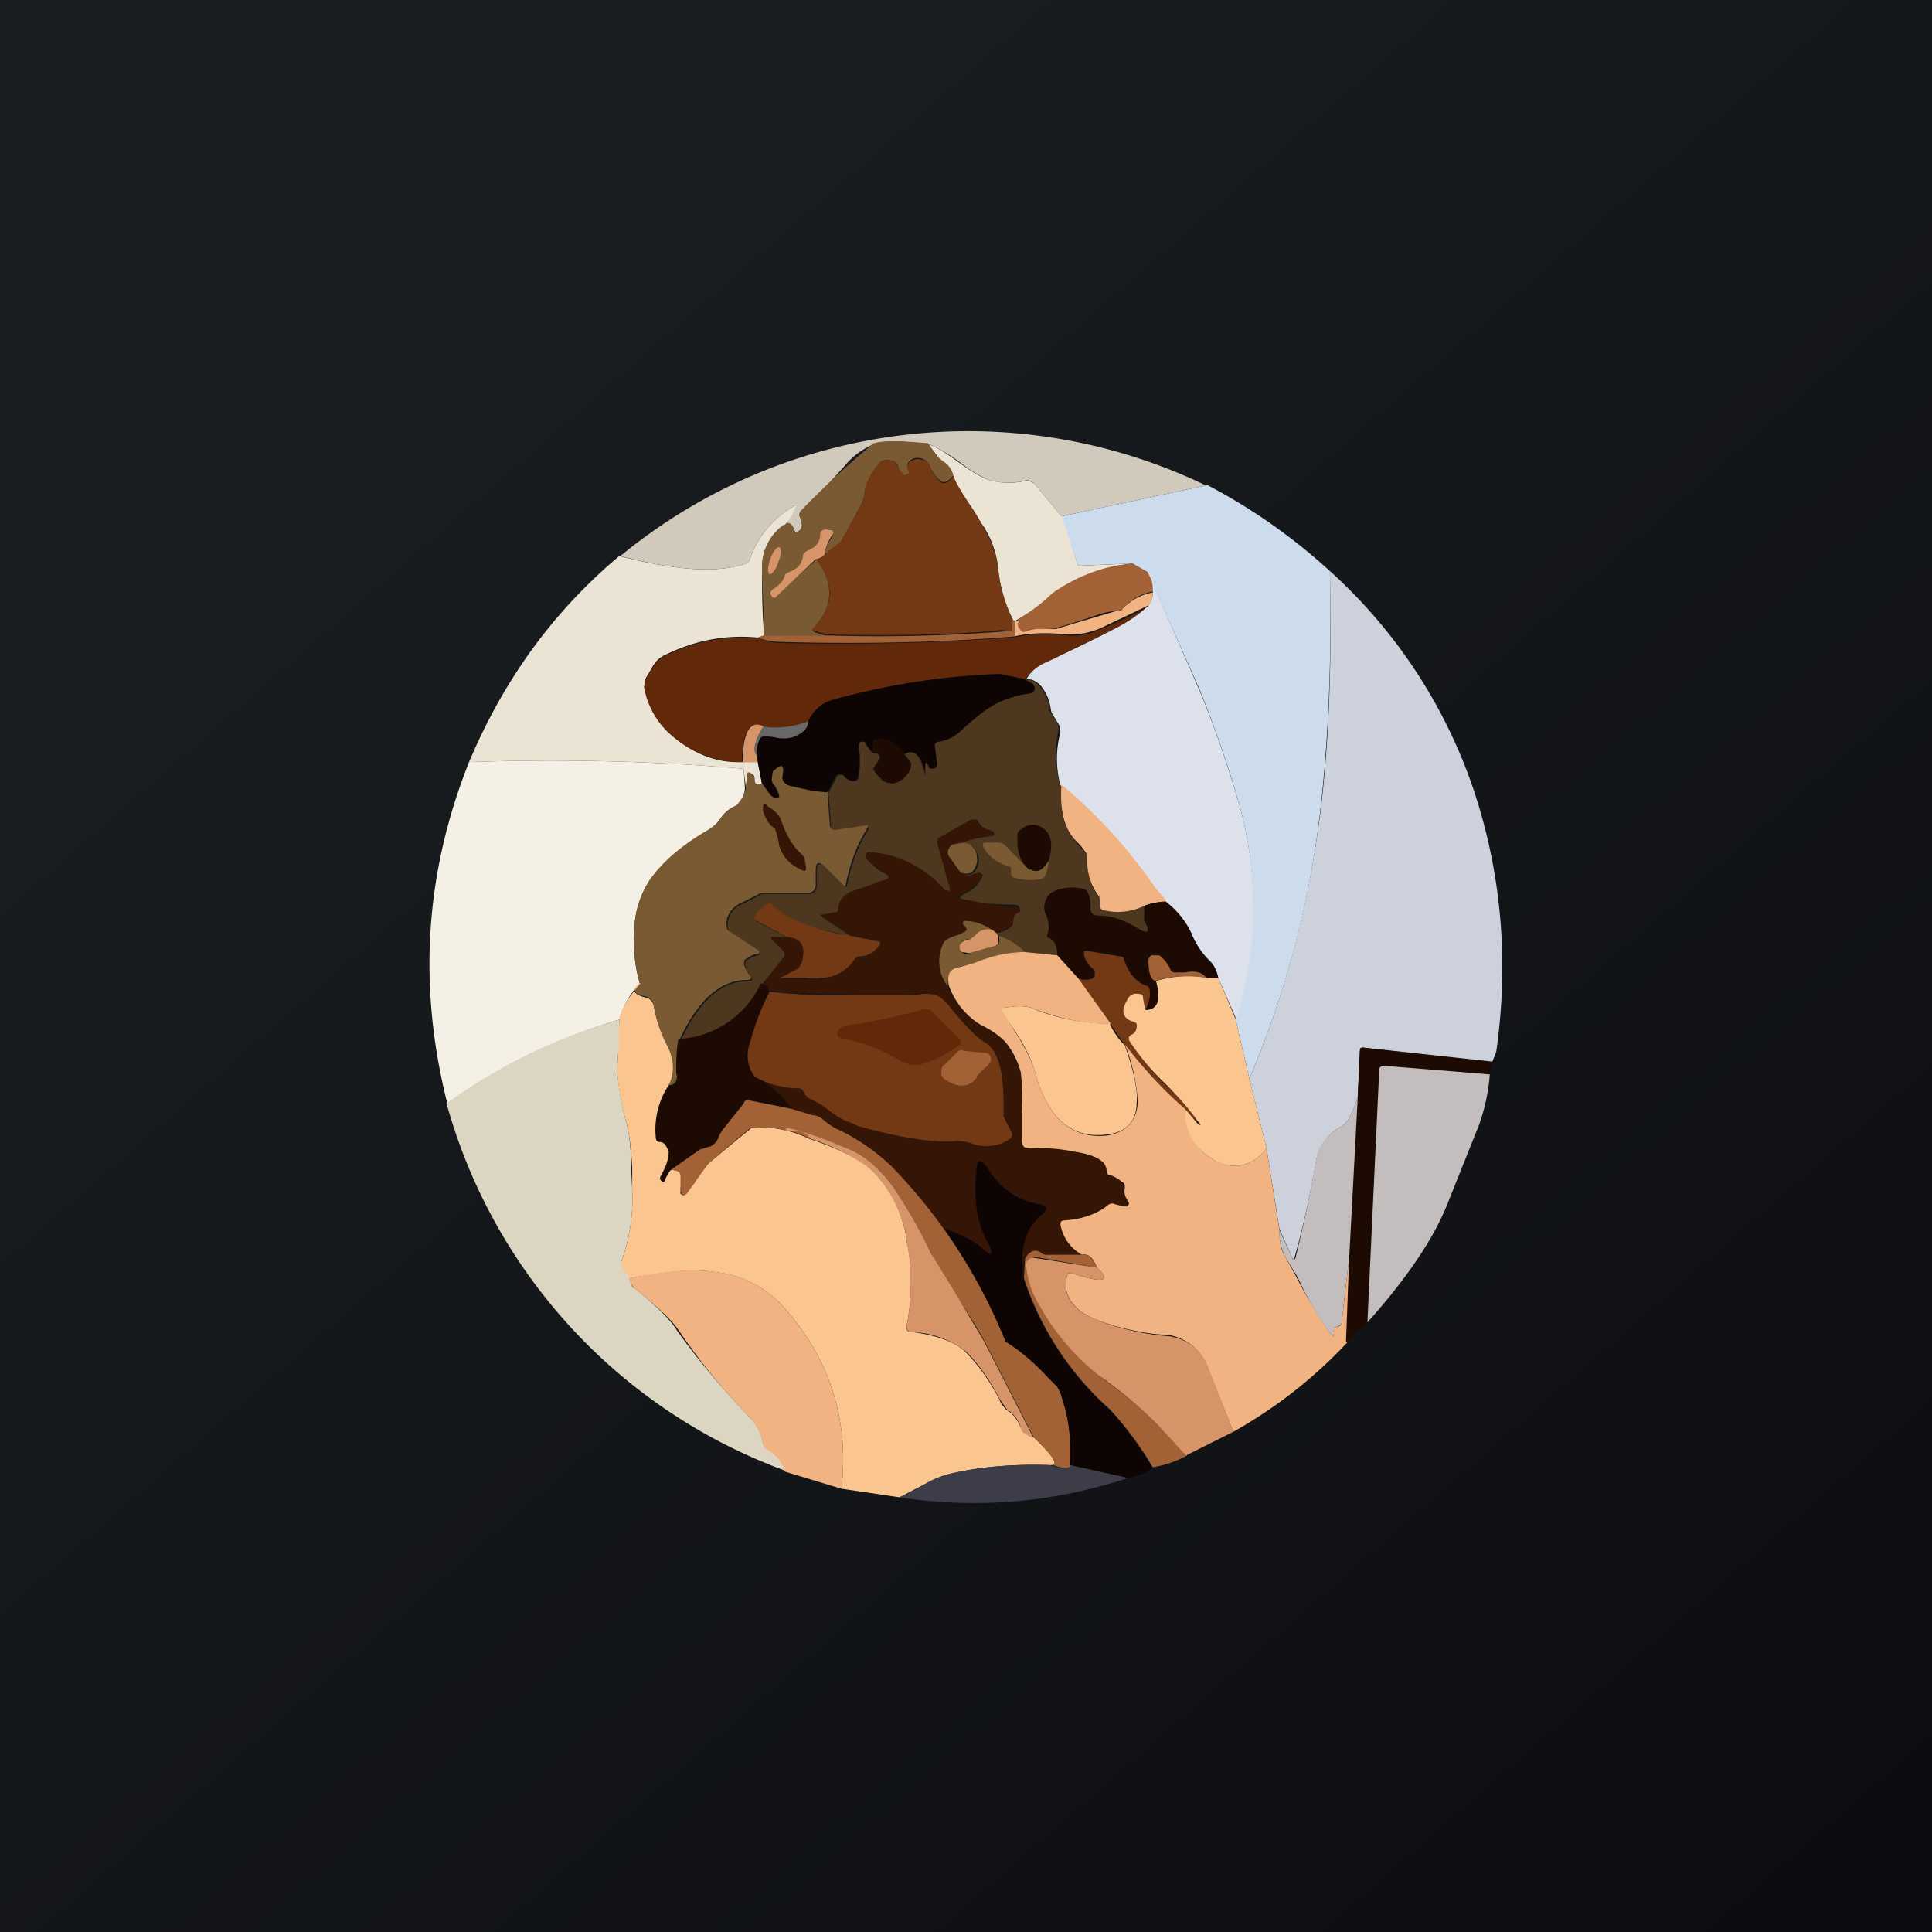 <!-- by TradingView --><svg width="18" height="18" viewBox="0 0 18 18" xmlns="http://www.w3.org/2000/svg"><rect x="0" y="0" width="18" height="18" fill="#808080" stroke="none"/><path fill="url(#a)" d="M0 0h18v18H0z"/><path d="m11.25 4.52-1.36.29-.25-.3a.09.09 0 0 0-.1-.03.62.62 0 0 1-.33-.01 1.13 1.13 0 0 1-.25-.15 1.55 1.55 0 0 0-.3-.18c-.24-.03-.41-.04-.52 0a.68.68 0 0 0-.27.2 7.86 7.86 0 0 1-.4.42.05.05 0 0 0-.02.05c.03.07.03.11-.01.14-.02.02-.03.01-.04-.01-.02-.06-.05-.08-.1-.06.05-.05.09-.1.1-.15.02-.02 0-.03-.01-.01a.9.9 0 0 0-.4.48c0 .02-.02.04-.04.05-.25.09-.64.07-1.17-.07a5.1 5.1 0 0 1 5.47-.65Z" fill="#D0C9BC"/><path d="m9.9 4.8.13.43c0 .03.02.04.04.04l.48-.02-.14.02a1.56 1.56 0 0 0-.6.26c-.1.1-.2.17-.31.23l-.05.03-.01-.01-.03-.06a1.4 1.4 0 0 1-.11-.42.88.88 0 0 0-.14-.4 3.9 3.9 0 0 1-.14-.22c-.07-.1-.12-.19-.14-.25a.2.2 0 0 0-.1-.13.15.15 0 0 1-.04-.04l-.09-.12c.09.03.19.1.3.18.11.08.2.13.26.15.1.03.21.04.34.01.03 0 .06 0 .09.03l.25.3Z" fill="#EBE4D4"/><path d="m8.65 4.14.09.12.05.04a.2.2 0 0 1 .09.13c-.05.07-.1.08-.14.03a.38.38 0 0 1-.08-.12.11.11 0 0 0-.08-.07c-.05-.01-.08 0-.11.03-.02.02-.02.05 0 .1v.01l-.03.02h-.02a.4.4 0 0 1-.05-.07c0-.04-.03-.07-.08-.07-.04-.01-.08 0-.11.04-.08.1-.12.2-.13.3l-.02.06-.18.33a.16.16 0 0 1-.02.03l-.15.12a.5.5 0 0 1 .08-.18c.01-.02 0-.03-.01-.05a.08.08 0 0 0-.06 0c-.03 0-.04.01-.05.04 0 .07-.04.12-.12.15a.06.06 0 0 0-.04.05c0 .08-.05.12-.12.15a.07.07 0 0 0-.05.04.24.24 0 0 1-.11.12c-.02 0-.03.03-.02.05l.02.02c0 .02.01.02.02 0l.39-.35c.16.23.16.44-.03.64-.02.02-.01.03.01.04l.1.03h-.57L7.1 5.3c0-.17.06-.31.2-.42.05-.02.08 0 .1.06 0 .02.02.03.04.01.04-.03.04-.07.01-.14a.05.05 0 0 1 .01-.05 8.12 8.12 0 0 1 .68-.63c.1-.03.28-.02.51 0Z" fill="#7A5A32"/><path d="M8.88 4.43c.02.06.07.14.14.25a1.64 1.64 0 0 1 .14.23c.09.15.13.28.14.4a1.4 1.4 0 0 0 .14.47v.08c-.01.02-.03.03-.05.02a.22.22 0 0 0-.13 0 15.52 15.52 0 0 1-1.56.03l-.11-.03c-.02 0-.03-.01-.01-.03.19-.2.2-.41.02-.64.03 0 .06-.02.08-.04l.15-.12.02-.03.18-.33a.16.16 0 0 0 .02-.06c0-.1.05-.21.13-.3a.11.11 0 0 1 .11-.04c.05 0 .07.03.08.07l.05.07h.02l.03-.02V4.4c-.02-.04-.02-.07 0-.09a.11.11 0 0 1 .1-.03c.05 0 .08.03.1.07 0 .03.03.07.07.12.04.05.09.04.14-.03Z" fill="#733914"/><path d="M11.25 4.52c.42.22.8.49 1.14.8.02.9-.02 1.71-.11 2.4a8.96 8.96 0 0 1-.64 2.33l-.13-.56c.2-.66.22-1.32.04-1.98-.1-.35-.22-.71-.38-1.1l-.48-1.08-.14-.08-.48.02c-.02 0-.04-.01-.04-.04l-.14-.42 1.36-.29Z" fill="#CDDCED"/><path d="M7.3 4.89a.48.48 0 0 0-.2.41c0 .2 0 .41.02.62l-.06.02c-.31-.03-.6.03-.88.17a.25.25 0 0 0-.1.1l-.07.12a.1.1 0 0 0 0 .06c.03.2.12.36.27.48.2.16.4.24.64.23h.14l.04.2c-.01.01-.03.02-.04.01-.02 0-.03-.02-.03-.04 0-.03 0-.05-.03-.06-.02-.02-.03-.01-.04.01l-.01.12-.02-.15c0-.02 0-.03-.03-.03-.83-.07-1.67-.09-2.53-.06.32-.76.78-1.4 1.4-1.92.54.14.93.16 1.18.07.02-.01.04-.03.04-.05a.9.9 0 0 1 .4-.48c.02-.02.03-.01.02.01a.43.43 0 0 1-.1.16Z" fill="#EBE4D4"/><path d="M7.68 5.17a.14.14 0 0 1-.08.04l-.38.36H7.2l-.02-.03c-.01-.02 0-.04.02-.05.05-.03.09-.07.11-.12 0-.02.02-.03.04-.04.08-.03.12-.07.13-.15 0-.02.02-.04.04-.05.08-.03.12-.08.12-.15 0-.03.02-.04.05-.05l.06.01c.02.02.02.03 0 .05a.5.5 0 0 0-.07.18ZM7.18 5.2c-.03.08-.03.14-.01.15.02 0 .06-.04.08-.11.03-.07.03-.14.01-.14-.02-.01-.06.04-.08.1Z" fill="#D79468"/><path d="m10.55 5.25.14.08c.04.06.06.13.05.18-.1.02-.2.07-.28.16a.08.08 0 0 1-.05.02.74.74 0 0 0-.19.04 6.18 6.18 0 0 1-.38.12.5.5 0 0 1-.14.01c-.06 0-.1 0-.14.02-.03.01-.04 0-.06-.01-.02-.03-.02-.06 0-.11.1-.06.21-.14.3-.23a1.56 1.56 0 0 1 .6-.26l.15-.02Z" fill="#A36136"/><path d="m11.52 9.5-.17-.39a.32.32 0 0 0-.07-.15.75.75 0 0 1-.17-.24.77.77 0 0 0-.25-.32 1.07 1.07 0 0 0-.1-.11 4.75 4.75 0 0 0-.88-.97.97.97 0 0 1 0-.5l-.01-.06-.06-.1a.12.12 0 0 1-.02-.05.43.43 0 0 0-.07-.19c-.04-.06-.1-.1-.16-.09a.44.44 0 0 1 .19-.17 9.66 9.66 0 0 0 .61-.29c.12-.06.24-.14.34-.23a.19.19 0 0 0 .04-.12.34.34 0 0 0-.05-.2l.48 1.1c.16.38.28.75.38 1.09.18.66.17 1.32-.03 1.98Z" fill="#DCE1EC"/><path d="m13.9 9.9-1.2-.14c-.02 0-.03.01-.03.03l-.02.43c-.05.16-.1.25-.16.28a.44.44 0 0 0-.23.33c-.06.34-.13.64-.2.89 0 .02 0 .02-.02 0l-.12-.27-.12-.75-.16-.65c.3-.7.52-1.48.64-2.32.1-.7.13-1.5.11-2.41a4.82 4.82 0 0 1 1.34 2.04c.26.78.33 1.6.21 2.44l-.04.1Z" fill="#CDD1DC"/><path d="M10.74 5.52c0 .05-.01.09-.04.12l-.44.21a.72.72 0 0 1-.33.06c-.2-.02-.36-.01-.48.02v-.14c.01 0 .03 0 .05-.03-.02.05-.02.08 0 .1.02.03.04.03.06.02a.36.36 0 0 1 .14-.02h.14a33.94 33.94 0 0 1 .57-.17c.02 0 .04 0 .05-.02a.51.51 0 0 1 .28-.15Z" fill="#F2B382"/><path d="M10.7 5.64c-.1.1-.22.17-.34.23a30.67 30.67 0 0 1-.61.3.44.44 0 0 0-.2.16l-.23-.05c-.47.01-1 .09-1.56.24-.1.03-.18.1-.23.2a.75.75 0 0 1-.42.05c-.13-.06-.19.05-.2.33a.96.96 0 0 1-.63-.23A.76.76 0 0 1 6 6.4l.01-.06.07-.12a.25.25 0 0 1 .1-.1 1.57 1.57 0 0 1 .9-.17.6.6 0 0 0 .16.04c.74.02 1.48 0 2.2-.05.13-.03.29-.04.5-.02.08.01.2 0 .32-.06.15-.06.3-.13.44-.21Z" fill="#61290A"/><path d="M9.45 5.8v.13c-.73.06-1.47.07-2.2.05a.6.6 0 0 1-.19-.04l.06-.02h.58a15.53 15.53 0 0 0 1.7-.04c.01 0 .03 0 .03-.02v-.08l.02.01Z" fill="#A36136"/><path d="m9.56 6.33.07.04c.02.01.02.03.02.05 0 .02-.02.03-.04.04a.93.93 0 0 0-.37.12 2.26 2.26 0 0 0-.3.26.37.37 0 0 1-.18.07c-.03 0-.04.02-.04.04l.02.16c0 .03-.01.05-.03.06l-.04-.01-.02-.04c-.01-.02-.02-.02-.02 0v.11c-.04-.19-.1-.26-.2-.2-.06-.1-.15-.16-.27-.14-.02 0-.03.02-.03.04v.08l-.06-.08c0-.01 0-.02-.02-.02-.03 0-.04.01-.04.04 0 .11 0 .2-.02.29 0 .02-.02.03-.05.03a.12.12 0 0 1-.08-.04.05.05 0 0 0-.04-.02.04.04 0 0 0-.04.03l-.07.14c-.09 0-.2-.02-.3-.04-.1-.02-.13-.06-.12-.1.02-.12 0-.13-.09-.05l-.01.07c0 .02 0 .04.02.06l.05.1-.02.01h-.03c-.01 0-.02 0-.03-.02a.39.39 0 0 0-.08-.1l-.04-.21v-.06c-.01-.06 0-.1.02-.16a.05.05 0 0 1 .06-.02h.08c.07.02.12.02.16.01.1-.03.14-.08.15-.15.05-.1.12-.17.23-.2a6.58 6.58 0 0 1 1.56-.24l.24.05Z" fill="#0E0403"/><path d="M9.89 7.32c-.02.24.03.42.13.52l.1.12.02.06c0 .13.02.23.09.33a.1.1 0 0 1 .02.06v.03c0 .02 0 .03.03.04.13.03.26.02.38-.04v.14c.06.1.04.13-.06.07a.78.78 0 0 0-.38-.12.06.06 0 0 1-.05-.03.06.06 0 0 1-.01-.05c0-.04 0-.08-.03-.14a.07.07 0 0 0-.05-.03.41.41 0 0 0-.27.03.14.14 0 0 0-.07.09.15.15 0 0 0 0 .11c.03.06.04.13.02.2 0 .01 0 .03.02.03.05.03.08.08.07.16l-.3-.03a.62.62 0 0 0-.25-.15l-.02-.03c.05 0 .1-.02.13-.05a.06.06 0 0 0 .03-.05c0-.04.01-.07.04-.09.03 0 .03-.02.02-.04-.01-.02-.02-.03-.04-.03A5.12 5.12 0 0 1 9 8.4c-.07-.02-.08-.04 0-.08.06-.03.1-.06.12-.1.06-.08.04-.1-.05-.06-.03.02-.06 0-.11-.02.06.02.1.01.13-.03a.17.17 0 0 0-.04-.23c-.03-.02-.09-.02-.17 0 .12-.05.24-.08.36-.09l.02-.01v-.02a.03.03 0 0 0-.03-.02.18.18 0 0 1-.12-.09c-.01-.02-.03-.02-.06 0l-.3.16c-.01.01-.02.03-.01.04l.12.43v.02H8.8a1 1 0 0 0-.7-.36c-.01 0-.02 0-.03.02v.04c.05.05.1.1.16.13.08.04.07.08-.01.1a5.93 5.93 0 0 1-.29.1c-.07.03-.1.08-.11.15 0 .02-.01.03-.03.03l-.12.02c-.02 0-.02 0 0 .02l.27.18-.15-.04a2.19 2.19 0 0 1-.31-.08.73.73 0 0 1-.27-.17c-.02-.02-.04-.02-.05 0a.25.25 0 0 0-.11.1c-.02.02-.01.04.01.05l.28.15h-.12c-.03 0-.04 0-.01.03l.1.1c.01.02.02.04 0 .06l-.2.25a.9.9 0 0 1-.77.52c.17-.37.38-.56.63-.56.04 0 .05-.01.02-.05-.04-.06-.06-.1-.04-.14l.05-.03.06-.02c.03-.01.03-.02 0-.04l-.25-.17a.07.07 0 0 1-.03-.05c0-.03 0-.07.02-.11a.23.23 0 0 1 .1-.1 18.51 18.51 0 0 0 .2-.1h.43c.05 0 .08-.03.08-.08v-.13c0-.08.03-.09.09-.03l.17.17h.02c.04-.2.1-.38.2-.53.01-.02 0-.03-.01-.03l-.27.04c-.04 0-.07-.01-.07-.06l-.02-.29.07-.14c.01-.02.02-.03.04-.03s.03 0 .04.02c.02.02.05.04.08.04s.04-.01.05-.03A.9.9 0 0 0 8 6.95c0-.03.01-.04.04-.04.01 0 .02 0 .02.02l.06.08.05.01c.02.01.03.03.02.05l-.04.07c-.02.01-.02.03 0 .05.06.08.1.12.16.1a.2.2 0 0 0 .12-.06.16.16 0 0 0 .05-.12l-.06-.08c.1-.06.16.01.2.2.02-.01.03-.01 0 0v-.1c0-.03.01-.03.02-.01l.02.04h.04c.02 0 .03-.02.03-.05l-.02-.16c0-.02.01-.04.04-.04a.37.37 0 0 0 .19-.09c.13-.12.23-.2.3-.24.1-.06.22-.1.36-.12.02 0 .04-.02.04-.04s0-.03-.02-.05l-.07-.04c.06 0 .12.03.16.1.04.05.06.1.07.18 0 .01 0 .03.02.04l.06.11v.05a.97.97 0 0 0 .02.51Z" fill="#4D371F"/><path d="M7.53 6.72c0 .07-.06.12-.15.15a.34.34 0 0 1-.16 0 .69.69 0 0 0-.08-.01c-.03 0-.04 0-.06.02a.32.32 0 0 0-.03.16c-.04-.05-.02-.14.06-.27.15.02.29 0 .42-.05Z" fill="#696868"/><path d="M7.11 6.77c-.08.13-.1.22-.06.27l.01.06h-.14c0-.28.07-.4.2-.33Z" fill="#D79468"/><path d="m8.43 7.03.06.08c0 .05-.02.09-.05.12a.2.2 0 0 1-.12.07c-.05 0-.1-.03-.17-.11v-.05a.23.23 0 0 0 .05-.07c.01-.02 0-.04-.02-.05a.13.13 0 0 0-.05 0v-.09c0-.02.01-.03.04-.04.11-.02.2.03.26.14Z" fill="#1D0B03"/><path d="M6.94 7.34c0 .05-.02.1-.05.13a.1.1 0 0 1-.04.04.31.31 0 0 0-.14.12.38.38 0 0 1-.1.1c-.25.14-.43.3-.55.46a.88.88 0 0 0-.15.47c-.01.16 0 .33.05.5a.82.82 0 0 0-.19.34 5.1 5.1 0 0 0-1.6.79c-.28-1.1-.21-2.16.2-3.19.85-.03 1.7-.01 2.53.06.02 0 .03 0 .03.03l.01.15Z" fill="#F5F0E6"/><path d="m7.71 7.38.02.29c0 .05.03.07.07.06l.27-.04c.02 0 .02 0 .01.03-.1.15-.16.33-.2.52 0 .02-.01.02-.02.01l-.17-.17c-.06-.06-.09-.05-.09.03v.13c0 .05-.03.08-.08.08h-.43a18.51 18.51 0 0 1-.2.1.23.23 0 0 0-.1.1.18.18 0 0 0-.02.11c0 .02.01.04.03.05l.26.17c.02.01.02.03 0 .04-.02 0-.04 0-.07.02l-.05.03c-.02.04 0 .08.04.14.03.03.02.05-.02.05-.25 0-.46.19-.63.56l-.02.32-.01.06c-.02.03-.04.04-.07.04a.42.42 0 0 0-.02-.38 1.3 1.3 0 0 1-.12-.36.1.1 0 0 0-.09-.09c-.1-.02-.11-.06-.04-.12a1.51 1.51 0 0 1-.05-.5.88.88 0 0 1 .15-.47c.12-.17.3-.32.54-.46a.38.38 0 0 0 .11-.1c.05-.07.1-.1.14-.12a.1.1 0 0 0 .04-.04.31.31 0 0 0 .06-.13l.01-.12c0-.03.02-.03.04-.01.02.01.03.03.03.06 0 .02 0 .03.03.04l.04-.01.08.11.03.02h.03c.02 0 .02 0 .02-.02a.27.27 0 0 0-.05-.1.08.08 0 0 1-.02-.05l.01-.07c.08-.08.11-.07.09.04-.01.05.03.09.11.1.12.03.22.05.31.05Z" fill="#7A5A32"/><path d="M10.86 8.4a.62.62 0 0 0-.2.04.56.56 0 0 1-.38.04c-.02 0-.03-.02-.03-.04V8.4a.1.1 0 0 0-.02-.06.54.54 0 0 1-.1-.33l-.01-.06a.59.59 0 0 0-.1-.12c-.1-.1-.15-.28-.13-.52a4.75 4.75 0 0 1 .88.97l.09.1Z" fill="#F2B382"/><path d="M7.22 7.72a.8.8 0 0 0-.04-.03c-.06-.08-.08-.14-.07-.18 0-.02.02-.03.04 0 .07.04.1.08.12.11.05.15.11.26.2.34.02.02.03.04.03.07a.4.4 0 0 1 .01.06c0 .02-.01.03-.03.02-.12-.05-.19-.13-.22-.23a.79.79 0 0 0-.04-.16ZM8.87 7.87a.1.1 0 0 0-.04.07c0 .02 0 .04.02.05l.1.14c.05.03.08.03.1.02.1-.04.12-.02.06.07a.36.36 0 0 1-.13.1c-.07.03-.06.05.01.06a5.12 5.12 0 0 0 .5.08c.02.02.02.03 0 .04-.04.02-.06.04-.05.09 0 .02-.01.04-.03.05a.26.26 0 0 1-.13.05l-.04-.03a.47.47 0 0 0-.26-.08h-.02v.03l.03.02c.02.02.02.03 0 .05a.12.12 0 0 1-.06.03c-.09.02-.14.05-.15.1a.38.38 0 0 0 .05.37.7.7 0 0 0 .31.37c.11.06.18.11.22.15.07.1.12.2.15.29.02.09.02.2.01.34v.3c0 .06.04.08.08.07.13 0 .26 0 .41.03.2.03.3.1.3.18 0 .02.01.04.03.04a.3.3 0 0 1 .11.06c.02.01.03.03.03.06-.01.04 0 .08.03.12v.05h-.04l-.08-.02h-.06a.76.76 0 0 1-.41.15c-.03 0-.04.01-.03.04a.4.4 0 0 0 .2.28h-.32a.1.1 0 0 1-.06-.01c-.06-.04-.12-.03-.16.05a.44.44 0 0 0-.02.18c-.04-.27.02-.47.17-.6.07-.05.06-.08-.03-.1-.19-.02-.35-.14-.48-.34-.05-.07-.08-.07-.1.03-.02.26.01.49.11.67.07.12.04.14-.06.05a.98.98 0 0 0-.35-.17l-.08-.1a5.06 5.06 0 0 0-.41-.49 1.65 1.65 0 0 0-.52-.35.48.48 0 0 1-.09-.06.28.28 0 0 0-.12-.06 1.15 1.15 0 0 1-.2-.06.85.85 0 0 0-.34-.3c.14.07.28.11.42.11.01 0 .03 0 .04.02l.02.05.03.02.2.12c.08.07.15.1.2.12l.05.02c.42.12.73.16.93.14.03 0 .08 0 .16.03.1.04.22.02.33-.05.02 0 .03-.03.02-.05l-.07-.16a.17.17 0 0 1-.01-.06v-.06c0-.3-.05-.48-.15-.55-.1-.07-.2-.17-.32-.31a.46.46 0 0 0-.15-.14.39.39 0 0 0-.2-.02c-.18.02-.36.02-.51.01l-.36-.01a5.8 5.8 0 0 1-.5-.03c.02-.02 0-.04-.06-.06l.2-.25c.02-.02.01-.04 0-.06l-.1-.1c-.03-.02-.02-.04.01-.03h.12c.13.01.18.1.14.24 0 .02-.02.04-.03.05l-.15.08c-.03.02-.03.02 0 .02h.21c.11 0 .2 0 .24-.02a.4.4 0 0 0 .22-.16.07.07 0 0 1 .05-.02c.07 0 .13-.04.18-.11.02-.02.01-.03-.01-.04l-.25-.05-.27-.18c-.02-.01-.02-.02 0-.02l.12-.02c.02 0 .03-.01.03-.03 0-.07.04-.12.11-.16a6.13 6.13 0 0 0 .28-.1c.1-.02.1-.05.02-.1A.54.54 0 0 1 8.07 8a.03.03 0 0 1 0-.04c0-.02.01-.02.03-.02a1 1 0 0 1 .7.35l.04.01h.01v-.02l-.12-.43.01-.04.3-.17c.03-.01.05 0 .06.01.03.05.07.08.12.08l.03.03v.02l-.02.01c-.12.01-.24.04-.36.1Z" fill="#341506"/><path d="M9.77 8.02c-.05.09-.1.12-.18.08-.09-.07-.12-.18-.11-.32 0-.02.01-.04.03-.05.06-.05.12-.06.18-.03.1.05.13.15.08.32Z" fill="#1D0B03"/><path d="M9.6 8.1c.07.04.12 0 .17-.08 0 .04-.01.09-.03.13 0 .02-.02.03-.04.04a.52.52 0 0 1-.24-.01c-.02 0-.04-.02-.04-.05V8.1c0-.01 0-.02-.02-.03a.37.37 0 0 1-.24-.18c-.01-.03 0-.04.03-.04h.1a.1.1 0 0 1 .08.03l.22.23ZM8.95 8.13l-.1-.14a.07.07 0 0 1-.02-.05.1.1 0 0 1 .04-.07c.08-.02.14-.02.17 0 .03.03.06.06.06.1.01.05 0 .09-.02.12-.02.05-.07.06-.13.04Z" fill="#7A5A32"/><path d="M10.66 8.44a.62.62 0 0 1 .2-.04c.12.1.2.2.25.32a.75.75 0 0 0 .17.25c.03.02.05.07.07.14h-.11c-.04-.05-.1-.07-.2-.05a.31.31 0 0 1-.1 0 .06.06 0 0 1-.04-.04.27.27 0 0 0-.1-.11.06.06 0 0 0-.06 0 .06.06 0 0 0-.04.04c0 .11.02.17.06.19.06.17.03.26-.1.27.05-.08.06-.14.05-.19a.06.06 0 0 0-.04-.04.35.35 0 0 1-.2-.24.04.04 0 0 0-.03-.03l-.3-.06-.04.01v.04c0 .05.04.1.1.14v.05c-.01.04-.06.05-.15.03l-.2-.22c0-.08-.02-.13-.07-.16-.02 0-.03-.02-.02-.04a.24.24 0 0 0-.02-.19.15.15 0 0 1 0-.11.14.14 0 0 1 .07-.09.41.41 0 0 1 .27-.03c.02 0 .04.01.05.03.03.06.03.1.03.14v.05c.02.02.03.03.06.03.15 0 .27.05.38.12.1.06.12.04.07-.07-.01 0-.01-.05 0-.14Z" fill="#1D0B03"/><path d="m7.93 8.72.25.05c.02 0 .03.02.01.04-.05.07-.11.1-.18.1a.07.07 0 0 0-.05.03.4.4 0 0 1-.22.16.9.9 0 0 1-.24.01h-.2c-.04.01-.04 0-.01-.01l.15-.08.03-.05c.04-.15 0-.23-.14-.24l-.28-.15c-.02-.01-.03-.03-.01-.05a.25.25 0 0 1 .1-.1c.02-.02.04-.02.06 0 .07.07.16.13.27.17a2.18 2.18 0 0 0 .46.12Z" fill="#733914"/><path d="M9.24 8.66c-.07 0-.12.01-.16.06a.07.07 0 0 1-.05.03c-.05 0-.08.03-.09.06 0 .03 0 .05.02.06.02.02.04.02.07.01l.25-.07c.03 0 .03-.02.03-.05v-.04c.09.03.17.08.24.15-.16 0-.32.04-.47.1l-.15.04c-.08.01-.1.07-.1.18a.38.38 0 0 1-.05-.38c.01-.05.07-.08.15-.1l.06-.03c.02-.01.02-.03 0-.05l-.02-.02v-.02l.01-.01c.1 0 .18.03.26.08Z" fill="#7A5A32"/><path d="m9.24 8.66.04.03.02.03v.04c.01.03 0 .04-.02.05l-.25.07-.07-.01c-.02-.02-.02-.03-.02-.06.01-.03.04-.05.1-.06l.04-.03c.04-.05.09-.07.16-.06Z" fill="#D79468"/><path d="m10.67 9.41-.02-.11c0-.03-.01-.04-.04-.04-.05-.01-.09.01-.11.06-.06.1-.03.17.06.2.02 0 .03.02.03.04 0 .04-.02.07-.05.08-.03.02-.03.04-.01.06l.02.04c.12.16.22.29.31.37.12.1.22.21.31.35.02.02.02.03 0 0a.85.85 0 0 1-.13-.13 3.48 3.48 0 0 1-.7-.8l-.29-.41c.09.02.14 0 .15-.03v-.05a.25.25 0 0 1-.1-.14v-.04h.03l.3.05c.03 0 .04.01.04.03.04.11.1.2.2.24.02 0 .04.02.04.04.01.05 0 .11-.04.2Z" fill="#733914"/><path d="m9.55 8.87.3.03.2.22.3.42c-.27 0-.51-.06-.74-.15-.05-.02-.14-.02-.26 0a13.31 13.31 0 0 0 .06.15c.12.18.2.33.23.44.12.44.34.63.67.6.18-.03.28-.13.29-.31a1.7 1.7 0 0 0-.12-.54c.17.22.35.42.56.6 0 .09.02.18.07.27.05.09.1.15.19.2.08.05.17.07.25.06a.4.4 0 0 0 .25-.16l.12.76c0 .1.01.18.06.26l.1.18c.09.18.2.36.32.53.02.02.03.02.02 0 0-.04 0-.06.04-.07.02 0 .04-.02.04-.04l.07-.6-.02.79c-.3.32-.65.6-1.06.83l-.23-.58a.47.47 0 0 0-.36-.32l-.13-.01a2.35 2.35 0 0 1-.57-.14c-.21-.09-.3-.23-.26-.4 0-.03.02-.03.04-.03.3.1.38.08.24-.05-.04-.1-.08-.13-.14-.12a.4.4 0 0 1-.2-.28c0-.03.01-.04.04-.04.16-.01.3-.06.4-.14a.06.06 0 0 1 .07-.01l.08.02h.03c.02-.01.02-.03.01-.05-.03-.04-.04-.08-.03-.12 0-.03 0-.05-.03-.06a.3.3 0 0 0-.1-.06c-.03 0-.04-.02-.04-.04 0-.09-.1-.15-.3-.18a1.51 1.51 0 0 0-.4-.03c-.06 0-.08-.01-.09-.06v-.3c.01-.15 0-.26-.01-.35a.74.74 0 0 0-.15-.29.79.79 0 0 0-.22-.15.7.7 0 0 1-.3-.37c-.02-.1.01-.16.1-.17l.14-.04c.15-.06.3-.1.47-.1Z" fill="#F2B382"/><path d="M11.24 9.11a1 1 0 0 0-.48.03c-.04-.02-.06-.08-.06-.19 0-.02.01-.04.03-.05h.07c.05.04.08.08.1.12 0 .02.02.04.04.04h.1c.1-.02.16 0 .2.05Z" fill="#A36136"/><path d="M11.24 9.11h.11l.16.38.13.56.16.65a.4.4 0 0 1-.25.16.37.37 0 0 1-.25-.06.53.53 0 0 1-.2-.2.5.5 0 0 1-.06-.27l.12.14c.03.02.03.01.01-.01-.1-.14-.2-.25-.3-.35a2.32 2.32 0 0 1-.34-.4c-.02-.03-.02-.05.01-.07.03-.01.05-.04.05-.08 0-.02 0-.03-.03-.04-.1-.03-.12-.1-.06-.2.02-.05.06-.07.11-.06.03 0 .04.01.04.04l.02.11c.12 0 .15-.1.1-.27a1 1 0 0 1 .47-.03Z" fill="#FBC58F"/><path d="M7.17 9.24c-.07.15-.14.32-.19.5-.03.1-.01.2.05.29.15.08.27.18.34.3l-.4-.07c-.02 0-.03 0-.05.02l-.19.25a.27.27 0 0 0-.03.05.15.15 0 0 1-.09.1l-.09.03-.27.19a.37.37 0 0 0-.06.1c0 .02 0 .02-.02.01L6.16 11v-.02c0-.01 0-.03.02-.05.04-.09.06-.15.05-.2-.01-.04-.04-.07-.08-.08-.03 0-.04-.02-.04-.04a.75.75 0 0 1 .12-.49c.03 0 .05 0 .07-.03A.12.12 0 0 0 6.3 10c0-.1 0-.21.02-.32a.9.9 0 0 0 .77-.52c.05.02.08.04.07.07Z" fill="#1D0B03"/><path d="M5.96 9.16c-.08.06-.06.1.04.13a.1.1 0 0 1 .09.08c.02.12.06.24.12.36.07.13.08.26.02.38a.75.75 0 0 0-.12.49c0 .02.01.04.04.04.04 0 .06.04.08.09 0 .04-.01.1-.05.18a.8.8 0 0 0-.03.06v.02l.02.02h.02a.37.37 0 0 1 .06-.11c.06 0 .1.02.1.06l-.01.12v.04c.02.02.04.02.05 0l.08-.1c.05-.09.1-.14.13-.18a35.24 35.24 0 0 1 .4-.33c.19-.02.37.02.54.1.3.1.48.2.57.28.18.17.3.4.34.68.05.24.05.5 0 .77-.01.05 0 .07.05.07.22.03.4.09.5.19a1.79 1.79 0 0 1 .33.48l.04.05c.07.04.11.1.14.17l.02.04.1.05c.2.19.24.27.15.26-.31-.01-.6.01-.88.07a.9.9 0 0 0-.27.1l-.25.13-.54-.08c.07-.63-.1-1.19-.52-1.67a1 1 0 0 0-.67-.35c-.2-.03-.46 0-.79.06l-.07-.1a.06.06 0 0 1 0-.06c.08-.22.11-.44.1-.67v-.2c-.01-.19-.03-.34-.06-.44a2.51 2.51 0 0 1-.08-.46l.01-.23.01-.25c.02-.1.08-.21.2-.34Z" fill="#FBC58F"/><path d="M7.17 9.24a5.8 5.8 0 0 0 .85.03h.52c.08-.02.15-.01.2.01.04.02.09.07.14.14.12.14.22.25.31.3.11.08.16.26.16.56v.12l.08.16c0 .02 0 .04-.02.05a.39.39 0 0 1-.34.05.42.42 0 0 0-.15-.03c-.2.02-.5-.02-.93-.14l-.04-.02a.72.72 0 0 1-.22-.12.87.87 0 0 0-.2-.12.05.05 0 0 1-.02-.02l-.03-.05a.04.04 0 0 0-.03-.02.85.85 0 0 1-.42-.11.33.33 0 0 1-.05-.29c.05-.18.11-.35.19-.5Z" fill="#733914"/><path d="M10.34 9.54a.7.7 0 0 0 .14.2l.01.03c.08.23.11.4.1.5 0 .18-.1.28-.28.3-.33.04-.55-.15-.67-.59-.03-.11-.1-.26-.23-.44l-.07-.12c-.02-.02-.01-.03.01-.03.12-.02.2-.02.26 0 .23.1.47.14.73.15Z" fill="#FBC58F"/><path d="M8.63 9.9a.27.27 0 0 1-.23-.01c-.2-.12-.4-.19-.57-.22-.02 0-.03-.02-.03-.05.01-.04.05-.06.12-.07.2-.03.44-.08.7-.15l.05.01.28.28v.04c-.1.07-.2.13-.32.17Z" fill="#61290A"/><path d="M5.77 9.5v.25c-.02.1-.02.18-.02.23.02.2.05.35.08.46.03.1.05.25.05.44l.01.2c.01.23-.02.45-.1.67v.05l.07.1c.02.06.03.1.05.1.21.17.34.3.4.4.2.28.43.55.68.81.05.05.1.13.12.24l.04.05c.09.05.14.12.16.2a5.09 5.09 0 0 1-3.15-3.42 5.1 5.1 0 0 1 1.61-.78Z" fill="#DCD5C2"/><path d="m13.9 9.9-.02.11-.98-.08c-.03 0-.04.01-.05.04l-.11 2.35-.2.19.03-.8.08-1.5.02-.42c0-.02 0-.03.03-.03l1.2.13Z" fill="#1D0B03"/><path d="M9.1 10.04c-.07.09-.17.1-.29.02a.08.08 0 0 1-.04-.06c0-.03 0-.06.03-.08l.12-.12a.05.05 0 0 1 .06-.01l.2.02c.02 0 .04.01.05.04a.1.1 0 0 1 0 .04l-.03.04a.6.6 0 0 0-.1.1Z" fill="#A36136"/><path d="M13.88 10.01a1.8 1.8 0 0 1-.1.47l-.3.75c-.13.32-.38.69-.74 1.09l.11-2.35c0-.03.02-.04.05-.04l.98.08ZM12.65 10.22l-.08 1.5-.07.6c0 .02-.02.03-.04.04-.03 0-.04.03-.04.07 0 .02 0 .02-.02 0a2.78 2.78 0 0 1-.31-.53l-.11-.18a.49.49 0 0 1-.06-.26l.12.26c.01.02.02.02.03 0 .06-.25.13-.55.19-.9.02-.14.1-.25.23-.32.06-.03.11-.12.16-.28Z" fill="#C3BEBD"/><path d="m7.37 10.33.2.06c.04 0 .08.02.12.06a1.16 1.16 0 0 0 .09.06c.18.08.36.2.52.35a5.07 5.07 0 0 1 1.07 1.64c.1.06.24.17.4.34l.08.08a.4.4 0 0 1 .05.12c.06.18.08.38.07.6.01.05-.05.05-.19 0 .1.02.04-.06-.15-.25l-.46-.9a5.1 5.1 0 0 0-.25-.4 5.63 5.63 0 0 1-.29-.5 4.67 4.67 0 0 0-.3-.52c-.13-.18-.27-.3-.41-.36a4.15 4.15 0 0 0-.59-.2v.03c.11-.02.18 0 .22.07a1.03 1.03 0 0 0-.56-.1 34.8 34.8 0 0 0-.39.33l-.13.18-.07.1c-.02.02-.04.02-.05 0l-.01-.04v-.12c0-.04-.03-.06-.09-.06l.27-.19.1-.03a.15.15 0 0 0 .08-.1l.03-.05.2-.25c0-.02.02-.03.04-.03l.4.08Z" fill="#A36136"/><path d="M9.63 13.4a.33.33 0 0 1-.1-.06.08.08 0 0 1-.02-.04.3.3 0 0 0-.13-.17 5.18 5.18 0 0 1-.07-.1 1.79 1.79 0 0 0-.3-.43.88.88 0 0 0-.51-.19c-.04 0-.06-.02-.05-.07a2.1 2.1 0 0 0 0-.77 1.19 1.19 0 0 0-.34-.68 1.88 1.88 0 0 0-.56-.28c-.04-.06-.1-.09-.21-.07-.01 0-.02 0-.02-.02l.01-.01h.02c.2.05.38.12.57.2.14.06.28.18.41.36a4.66 4.66 0 0 1 .34.6l.25.41.25.42.46.9Z" fill="#D79468"/><path d="M9.53 11.9c.16.49.43.9.81 1.24.08.07.21.25.4.54a.62.62 0 0 1-.23.09l-.54-.12c.01-.23-.01-.43-.07-.6a.4.4 0 0 0-.05-.13l-.08-.08a1.7 1.7 0 0 0-.4-.34 5.4 5.4 0 0 0-.57-1.05c.15.05.26.1.34.17.1.1.13.08.06-.05-.1-.18-.13-.4-.1-.67 0-.1.04-.1.1-.02.12.2.28.3.47.34.09.01.1.05.03.1-.15.13-.2.32-.17.59Z" fill="#0E0403"/><path d="M10.08 11.69c.06-.01.1.03.14.12l-.58-.1-.06.03a.07.07 0 0 0-.02.06c.02.11.05.2.08.26a2.22 2.22 0 0 0 .71.84c.2.15.34.28.44.38l.27.28a.99.99 0 0 1-.32.11 3.15 3.15 0 0 0-.4-.54 2.81 2.81 0 0 1-.8-1.22l.01-.18c.04-.08.1-.1.16-.05a.1.1 0 0 0 .06.01h.31Z" fill="#A36136"/><path d="m7.84 13.87-.53-.16a.31.31 0 0 0-.16-.2.07.07 0 0 1-.04-.06.56.56 0 0 0-.12-.24 5.83 5.83 0 0 1-.67-.82c-.07-.1-.2-.22-.4-.38-.03-.02-.04-.05-.06-.1.33-.07.6-.09.8-.06a1 1 0 0 1 .66.35c.42.48.59 1.04.52 1.67Z" fill="#F2B382"/><path d="M10.22 11.81c.14.13.06.15-.24.05-.02 0-.04 0-.04.03-.04.18.05.31.26.4a2.35 2.35 0 0 0 .7.16c.17.03.3.13.36.3l.23.59-.44.22-.26-.28a4.08 4.08 0 0 0-.56-.47 2.22 2.22 0 0 1-.6-.75.92.92 0 0 1-.07-.26c0-.03 0-.05.02-.06a.06.06 0 0 1 .06-.02l.58.09Z" fill="#D79468"/><path d="m9.97 13.65.54.12c-.7.23-1.41.29-2.13.18.1-.04.18-.09.25-.13a.9.9 0 0 1 .27-.1c.27-.06.57-.08.88-.07.14.04.2.04.19 0Z" fill="#3D3D49"/><defs><linearGradient id="a" x1="3.35" y1="3.12" x2="21.9" y2="24.43" gradientUnits="userSpaceOnUse"><stop stop-color="#1A1E21"/><stop offset="1" stop-color="#06060A"/></linearGradient></defs></svg>